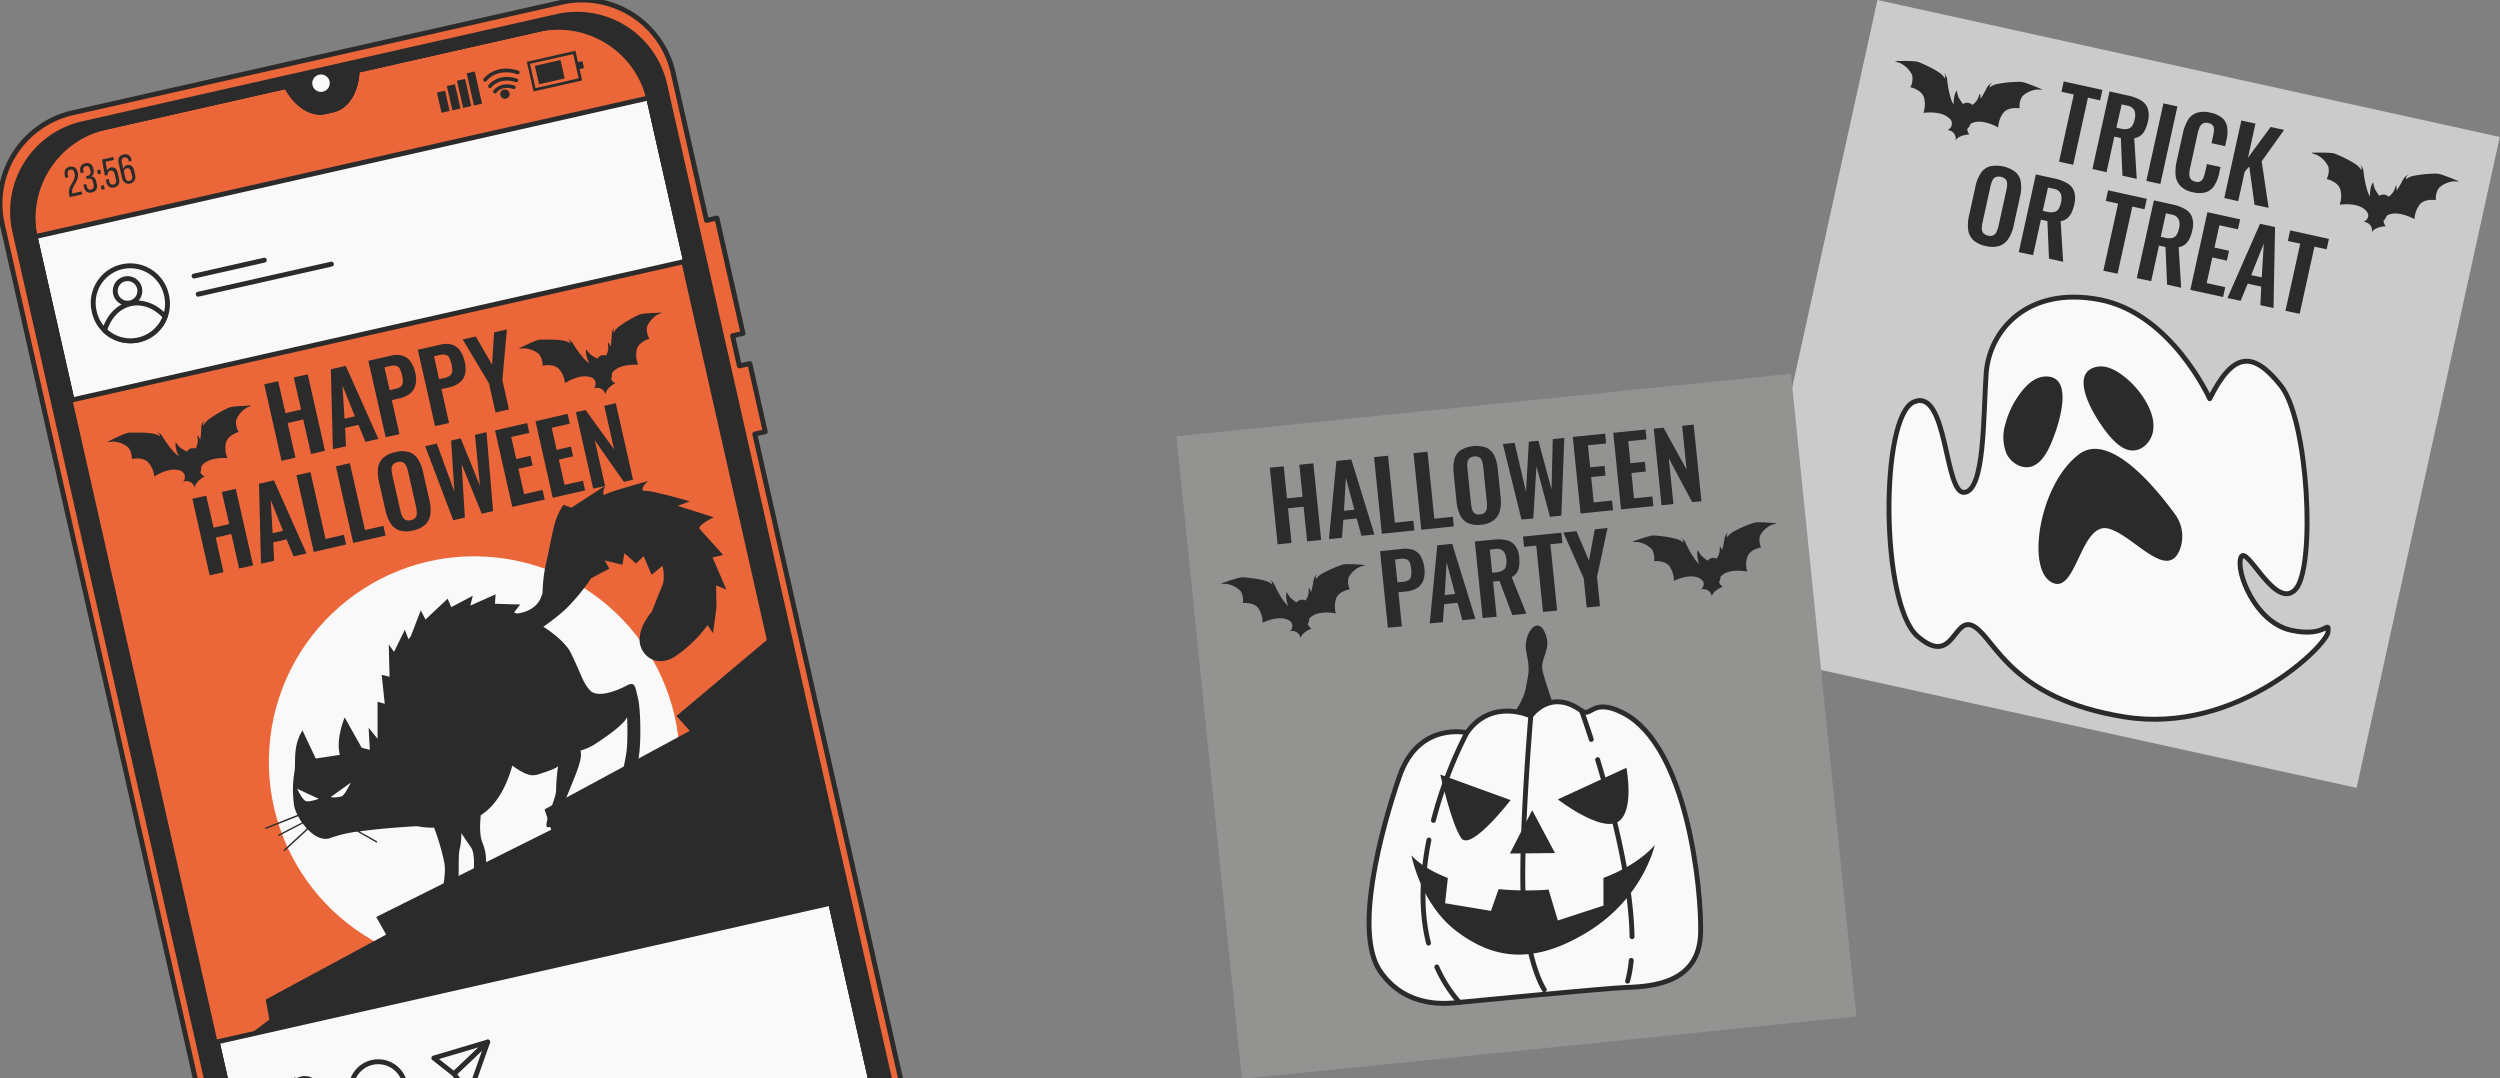<?xml version="1.0" encoding="UTF-8"?> <svg xmlns="http://www.w3.org/2000/svg" width="510" height="220" fill="none"><rect width="100%" height="100%" fill="#808080" stroke="none"/><g clip-path="url(#a)"><path d="M509.962 27.938 383 0l-29.219 132.786 126.962 27.938 29.219-132.786z" fill="#CBCBCB"></path><path d="M450.782 81.345s-7.827-17.45-22.507-20.229c-14.68-2.779-22.499 6.28-23.103 15.14-.603 8.857-.278 23.746-4.42 24.188-4.142.442-3.376-21.417-10.322-18.45-6.945 2.968-6.815 41.186.725 47.784 7.539 6.598 7.313-4.675 11.654-1.924 4.341 2.752 7.548 14.689 30.55 18.39 23.001 3.7 41.424-14.701 41.567-17.368.144-2.668-.284 1.291-7.569-.312-7.285-1.604-11.306-11.923-10.215-14.833 1.091-2.91 7.019 10.979 11.147 6.498 4.128-4.482 2.645-34.466-2.991-41.547-5.636-7.081-9.688-7.016-14.516 2.663z" fill="#F9F9F9" stroke="#2B2B2B" stroke-linecap="round" stroke-linejoin="round"></path><path d="M420.679 79.909c-.26-1.893-1.247-3.207-3.472-3.098-1.832.056-3.408 1.35-4.559 2.762a17.917 17.917 0 0 0-3.545 6.92c-.635 2-.546 4.159.253 6.099.911 1.865 3.124 3.192 5.104 2.57 1.417-.466 2.386-1.723 3.133-2.998 1.049-1.799 3.639-8.299 3.086-12.255zM425.088 78.727c-.205-1.897.423-3.407 2.597-3.886 1.788-.384 3.612.484 5.1 1.566a17.844 17.844 0 0 1 5.141 5.798c.999 1.822 1.677 3.939 1.254 5.97-.424 2.03-2.252 3.867-4.318 3.716-1.475-.084-2.733-1.084-3.769-2.136-1.489-1.401-5.594-7.065-6.005-11.028zM444.629 112.263a7.589 7.589 0 0 0-.972-7.424c-4.002-5.493-13.297-16.732-19.452-12.23-8.028 5.872-10.947 23.204-5.753 26.144 5.194 2.939 5.891-12.634 11.828-10.877 5.046 1.492 11.735 10.578 14.349 4.387zM471.507 31.158s3.857-.139 4.745.173c.132.042.262.091.388.148l.498.21.558.256.297.135.61.305c.632.308 1.244.656 1.832 1.041.536.334.987.787 1.318 1.325 0 0 .001-.288.017-.502.016-.214-.307-.69-.307-.69.331.316.564.72.669 1.166a21.52 21.52 0 0 0 .709 3.85 6.49 6.49 0 0 0 .636 1.525 6.183 6.183 0 0 1 .23-2.034c.103-.467.432-.94.439-.829.047.459.161.908.337 1.334.266.482.568.943.901 1.381a1.58 1.58 0 0 1 1.171-.232c.274.078.525.218.735.41l.07-.039c.404-.317.742-.71.994-1.158.29-.612.336-1.1.442-1.054.106.047.115.469.124.992.821-1.188 1.172-2.075 1.459-2.495.266-.363.63-.645 1.05-.81 0 0-.483.32-.546.533-.008.055-.02.11-.036.163l-.048.222-.022.097a4.098 4.098 0 0 1 1.719-.742 25.627 25.627 0 0 1 4.666-.42 6.89 6.89 0 0 1 1.469.393c.368.128.763.277 1.136.422l.373.144 1.069.445.447.192-.044-.01a4.104 4.104 0 0 1-.928-.025 5.126 5.126 0 0 0-3.178 1.4 3.734 3.734 0 0 0-.578 2.448s-2.246-.394-3.308.897a5.271 5.271 0 0 0-1.056 2.996s-3.021-1.754-5.147-.962c-.18.063-.352.145-.513.245-.02.09-.075.163-.108.241a2.09 2.09 0 0 1-.557.764c.022.423.181.827.455 1.15 0 0-2.183.025-2.86 1.26l.054-.244a1.742 1.742 0 0 0-1.246-1.83 2.13 2.13 0 0 0-.415-.091s1.89-.992.201-2.507c-1.689-1.515-5.133-.99-5.133-.99a5.25 5.25 0 0 0 .107-3.173c-.513-1.59-2.766-2.063-2.766-2.063a3.727 3.727 0 0 0 .36-2.487 5.193 5.193 0 0 0-2.443-2.467 4.333 4.333 0 0 1-.907-.332l-.139-.077zM386.565 12.467s3.858-.14 4.738.171c.135.042.267.092.395.15l.491.209c.177.078.369.159.566.256l.296.136.603.303c.632.308 1.243.656 1.832 1.041.537.336.99.79 1.326 1.326a4.423 4.423 0 0 1 .017-.501c.047-.216-.315-.692-.315-.692.331.304.569.696.685 1.13.111 1.304.348 2.594.708 3.851.147.533.361 1.045.637 1.525a6.13 6.13 0 0 1 .23-2.034c.102-.468.432-.94.439-.83.047.458.157.907.329 1.333.268.483.572.945.909 1.383a1.58 1.58 0 0 1 1.171-.233c.271.077.52.217.727.409l.07-.039a3.89 3.89 0 0 0 1.031-1.15c.283-.614.328-1.102.442-1.054.114.049.115.469.124.992.822-1.188 1.172-2.075 1.459-2.494.267-.364.63-.646 1.05-.812 0 0-.483.322-.545.534a1.14 1.14 0 0 0-.036.163c-.018.082-.036.163-.086.214-.051.051-.022.097-.022.097a4.186 4.186 0 0 1 1.719-.742 25.57 25.57 0 0 1 4.659-.422c.502.078.995.21 1.469.394.368.127.763.277 1.136.42l.373.145 1.068.445.441.19-.037-.008c-.31.025-.621.017-.928-.025a5.165 5.165 0 0 0-3.186 1.399c-.46.73-.651 1.6-.54 2.456 0 0-2.247-.394-3.309.897a5.237 5.237 0 0 0-1.063 2.994s-3.021-1.754-5.14-.96a2.96 2.96 0 0 0-.52.243l-.1.243a2.101 2.101 0 0 1-.557.764c.016.422.174.826.447 1.148 0 0-2.176.027-2.852 1.263l.054-.245a1.737 1.737 0 0 0-1.247-1.83 2.195 2.195 0 0 0-.423-.093 1.408 1.408 0 0 0 .879-1.188 1.403 1.403 0 0 0-.67-1.317c-1.688-1.515-5.14-.991-5.14-.991a5.207 5.207 0 0 0 .114-3.172c-.513-1.59-2.766-2.063-2.766-2.063a3.727 3.727 0 0 0 .361-2.487 5.198 5.198 0 0 0-2.592-2.5 4.417 4.417 0 0 1-.915-.333l-.006-.01zM420.042 32.978l3.015-13.702-2.522-.555.465-2.115 7.893 1.737-.468 2.13-2.485-.547-3.012 13.687-2.886-.635zM426.855 34.477l3.48-15.816 3.791.834c.922.18 1.809.508 2.625.974a3.171 3.171 0 0 1 1.391 1.667c.254.856.264 1.766.028 2.628a7.723 7.723 0 0 1-.556 1.682c-.199.451-.5.851-.88 1.167a2.695 2.695 0 0 1-1.347.575l.508 8.294-2.923-.643-.317-7.677-1.328-.292-1.597 7.255-2.875-.648zm4.89-8.436.897.197c.456.122.934.139 1.397.051.362-.076.684-.282.905-.579.254-.408.43-.86.519-1.332a3.04 3.04 0 0 0-.052-1.886 2.013 2.013 0 0 0-1.538-.96l-1.054-.233-1.074 4.742zM437.856 36.899l3.48-15.817 2.856.629-3.48 15.817-2.856-.629zM447.367 39.217a4.806 4.806 0 0 1-2.571-1.29 3.624 3.624 0 0 1-.97-2.165 8.983 8.983 0 0 1 .207-2.817l1.243-5.645a9.26 9.26 0 0 1 1.012-2.726 3.425 3.425 0 0 1 1.784-1.536 5.06 5.06 0 0 1 2.865-.046c.903.15 1.749.537 2.452 1.123.529.5.871 1.165.969 1.886a6.949 6.949 0 0 1-.143 2.488l-.292 1.328-2.775-.61.301-1.366c.092-.406.159-.817.201-1.231a1.517 1.517 0 0 0-.18-.95 1.414 1.414 0 0 0-.974-.556 1.519 1.519 0 0 0-1.16.11 1.667 1.667 0 0 0-.646.815 8.716 8.716 0 0 0-.377 1.255l-1.514 6.877c-.116.473-.173.96-.17 1.447-.011.343.1.679.312.948.242.268.568.444.925.5a1.329 1.329 0 0 0 1.099-.117c.275-.205.48-.492.585-.82.145-.409.263-.827.353-1.252l.308-1.402 2.775.61-.279 1.269a7.708 7.708 0 0 1-.92 2.41 3.331 3.331 0 0 1-1.673 1.421 4.831 4.831 0 0 1-2.747.042zM453.75 40.396l3.48-15.816 2.886.635-1.531 6.958 4.625-6.278 2.752.606-4.582 6.404 1.418 9.498-2.879-.634-1.067-7.803-.936 1.07-1.32 6.002-2.846-.642zM405.08 50.179a5.119 5.119 0 0 1-2.541-1.213 3.534 3.534 0 0 1-1.036-2.117 8.344 8.344 0 0 1 .181-2.87l1.306-5.934a8.117 8.117 0 0 1 1.034-2.65 3.465 3.465 0 0 1 1.817-1.437 6.471 6.471 0 0 1 5.378 1.184c.575.56.941 1.3 1.041 2.096.116.949.06 1.912-.167 2.84l-1.306 5.936a8.015 8.015 0 0 1-1.041 2.648 3.702 3.702 0 0 1-1.829 1.488c-.924.28-1.908.29-2.837.029zm.468-2.13a1.372 1.372 0 0 0 1.779-.837c.169-.374.297-.766.381-1.168l1.603-7.285c.095-.4.143-.81.145-1.22a1.521 1.521 0 0 0-.278-.933 2.01 2.01 0 0 0-2.099-.462c-.294.161-.524.418-.65.728a5.455 5.455 0 0 0-.382 1.169l-1.603 7.285c-.09.4-.143.807-.159 1.217a1.58 1.58 0 0 0 .271.962 1.6 1.6 0 0 0 .992.545zM411.826 51.439l3.49-15.861 3.791.834a8.41 8.41 0 0 1 2.623.982 3.176 3.176 0 0 1 1.398 1.669 4.84 4.84 0 0 1 .021 2.625 7.846 7.846 0 0 1-.549 1.684c-.206.45-.509.847-.887 1.166-.386.31-.849.51-1.34.576l.51 8.287-2.893-.637-.319-7.669-1.328-.292-1.595 7.248-2.922-.612zm4.888-8.429.897.198c.456.12.934.138 1.397.05.364-.072.687-.279.905-.578.253-.41.429-.86.519-1.333a3.1 3.1 0 0 0-.044-1.884 2.03 2.03 0 0 0-1.545-.97l-1.053-.232-1.076 4.75zM429.079 55.235l3.015-13.702-2.522-.555.475-2.159 7.901 1.739-.469 2.13-2.485-.548-3.015 13.702-2.9-.607zM435.904 56.737l3.49-15.861 3.791.834c.923.179 1.809.51 2.623.981a3.16 3.16 0 0 1 1.391 1.668 4.77 4.77 0 0 1 .028 2.627 7.785 7.785 0 0 1-.557 1.682c-.203.45-.503.848-.879 1.168-.389.31-.854.508-1.347.574l.51 8.287-2.871-.632-.319-7.669-1.328-.292-1.595 7.248-2.937-.615zm4.888-8.43.898.198c.453.12.928.137 1.389.05.364-.07.688-.278.905-.58.256-.407.432-.859.519-1.332a3.042 3.042 0 0 0-.045-1.884 1.997 1.997 0 0 0-1.558-1.012l-1.054-.232-1.054 4.793zM446.822 59.14l3.49-15.86 6.677 1.469-.447 2.033-3.784-.833-1.002 4.555 2.968.653-.443 2.01-2.967-.652-1.153 5.237 3.791.834-.439 1.996-6.691-1.441zM454.389 60.805l6.658-15.164 3.064.675-.316 16.528-2.678-.59.172-3.788-2.752-.606-1.449 3.508-2.699-.563zm4.858-4.686 2.151.473.413-6.894-2.564 6.42zM466.231 63.41l3.016-13.701-2.523-.556.475-2.158 7.901 1.738-.468 2.13-2.486-.547-3.015 13.702-2.9-.607z" fill="#2B2B2B"></path><path d="M365.353 76.247 240 89l13.338 131.103 125.353-12.753-13.338-131.103z" fill="#939392"></path><path d="M308.141 146.472s2.631-3.228 3.138-6.18c.506-2.953.907-3.445.11-7.131-.796-3.685 2.171-7.761 3.767-4.15 1.596 3.612-1.157 5.143-.444 8.001.712 2.858 4.278 12.959 4.278 12.959s-10.175 3.13-10.849-3.499z" fill="#2B2B2B"></path><path d="M299.233 149.473s-9.86-2.349-13.751 8.933c-3.892 11.282-9.332 31.935-3.911 39.76 5.422 7.826 14.066 6.525 16.139 6.314 2.073-.211 30.465-2.937 34.028-3.04 5.843-.18 14.962-1.108 15.19-11.166.203-8.62-2.63-38.14-15.865-44.86-6.188-3.145-6.466 1.027-8.418-.402-6.398-4.7-10.364 1.054-10.364 1.054s-7.922-3.819-13.048 3.407z" fill="#F9F9F9" stroke="#2B2B2B" stroke-linecap="round" stroke-linejoin="round"></path><path d="M293.109 197.259a28.083 28.083 0 0 0 4.598 7.221M291.498 171.367c-1.339 6.693-1.813 14.105-.081 21.025M299.235 149.473a86.837 86.837 0 0 0-6.816 17.884M312.286 146.052s-2.477 29.114-1.336 40.335c1.142 11.222 4.085 15.496 4.085 15.496M332.774 195.919a25.142 25.142 0 0 1-.746 4.235M325.918 154.973c2.94 9.691 6.831 24.592 7.019 36.11M322.641 144.998s.811 2.226 1.978 5.845" stroke="#2B2B2B" stroke-linecap="round" stroke-linejoin="round"></path><path d="m308.17 163.217-14.346-5.2s2.299 10.23 4.28 12.966c1.98 2.737 10.066-7.766 10.066-7.766zM331.788 156.625l-13.997 6.449s8.633 6.663 12.193 4.628c3.56-2.035 1.804-11.077 1.804-11.077zM312.567 165.286l-4.548 8.833 9.204-.093-4.656-8.74z" fill="#2B2B2B"></path><path d="m327.098 179.089.013 5.653-9.311 3.041-1.894-6.319c-1.201.122-2.454.168-3.771.176a58.68 58.68 0 0 1-6.413-.258l-1.561 4.437-9.365-1.556.564-5.157c-5.391-2.064-7.426-4.617-7.426-4.617s1.847 9.862 9.108 15.406c7.261 5.544 15.388 7.226 26.82.232 11.433-6.995 13.712-17.757 13.712-17.757s-3.074 3.968-10.476 6.719zM332.927 110.524s3.509-1.297 4.42-1.286l.402.019.522.043.592.065.315.042.652.089c.676.098 1.344.235 2.003.411a4.005 4.005 0 0 1 1.615.812s-.086-.257-.136-.467c-.051-.209-.492-.542-.492-.542.394.185.729.477.966.842a20.909 20.909 0 0 0 1.819 3.33c.297.446.649.853 1.048 1.21a5.981 5.981 0 0 1-.405-1.942c-.047-.461.113-1.003.153-.896.182.406.422.783.714 1.119.39.366.808.702 1.249 1.005.249-.314.61-.52 1.007-.576.276-.006.55.049.801.163l.053-.065c.276-.411.468-.874.564-1.36.082-.652-.024-1.115.087-1.111.203.259.345.561.416.883.396-1.343.45-2.266.586-2.746.137-.413.387-.78.721-1.058 0 0-.347.442-.341.649.01.056.015.112.017.168l.023.22.009.095c.354-.5.819-.912 1.358-1.203a23.587 23.587 0 0 1 4.168-1.801c.486-.082.98-.11 1.472-.083.378.006.787.023 1.174.043l.386.02 1.119.086.471.041-.044.005a3.607 3.607 0 0 1-.861.265 4.966 4.966 0 0 0-2.502 2.252 3.6 3.6 0 0 0 .209 2.421s-2.187.326-2.773 1.836a5.109 5.109 0 0 0-.064 3.078s-3.313-.699-5.031.675a2.425 2.425 0 0 0-.397.381c.008.088-.02.172-.026.254a2.014 2.014 0 0 1-.282.865c.146.385.416.712.767.928 0 0-2.002.685-2.251 2.02l-.024-.234a1.694 1.694 0 0 0-1.702-1.307 3.146 3.146 0 0 0-.41.041s1.441-1.478-.573-2.361c-2.014-.883-5.026.644-5.026.644a5.084 5.084 0 0 0-.863-2.953c-.955-1.317-3.172-1.062-3.172-1.062a3.61 3.61 0 0 0-.421-2.399 4.993 4.993 0 0 0-2.998-1.53 3.715 3.715 0 0 1-.936-.038h-.148zM249.06 119.057s3.509-1.297 4.413-1.285l.409.017.515.044.598.065.315.042.646.09c.675.097 1.344.234 2.003.41a4.104 4.104 0 0 1 1.622.812 4.23 4.23 0 0 1-.137-.467c-.021-.205-.499-.541-.499-.541.397.183.734.474.974.84a19.554 19.554 0 0 0 1.819 3.331c.297.446.649.853 1.048 1.21a5.987 5.987 0 0 1-.405-1.942c-.047-.461.113-1.003.153-.896.181.405.419.782.706 1.12.392.366.813.702 1.257 1.004a1.56 1.56 0 0 1 1.007-.576c.273-.008.545.048.793.163l.053-.064c.291-.409.496-.873.601-1.364.075-.651-.032-1.114.087-1.111.203.259.345.561.416.882.396-1.342.45-2.266.586-2.746.137-.412.387-.779.721-1.057 0 0-.347.442-.341.649.002.056.008.112.017.168.009.081.017.161-.014.224-.031.062.01.095.01.095.355-.499.82-.911 1.357-1.204a23.622 23.622 0 0 1 4.161-1.8c.486-.081.98-.109 1.472-.083.378.006.787.024 1.174.044l.387.019 1.118.086.463.042-.08.008a3.656 3.656 0 0 1-.861.266 5 5 0 0 0-2.509 2.253 3.57 3.57 0 0 0 .246 2.417s-2.187.326-2.774 1.836a5.09 5.09 0 0 0-.071 3.079s-3.313-.699-5.023.673a2.871 2.871 0 0 0-.405.382l-.019.254a2 2 0 0 1-.282.865c.142.386.41.713.761.929 0 0-1.996.684-2.245 2.019l-.023-.235a1.696 1.696 0 0 0-1.702-1.306c-.14.005-.28.019-.418.042a1.36 1.36 0 0 0-.566-2.362c-2.014-.883-5.033.645-5.033.645a5.048 5.048 0 0 0-.856-2.955c-.955-1.316-3.171-1.061-3.171-1.061a3.616 3.616 0 0 0-.422-2.399 4.985 4.985 0 0 0-2.997-1.53 3.731 3.731 0 0 1-.944-.038l-.111-.003zM260.633 111.048l-1.59-15.631 2.835-.288.665 6.54 3.186-.324-.665-6.54 2.856-.291 1.591 15.631-2.857.29-.718-7.061-3.187.324.719 7.061-2.835.289zM271.106 109.983l1.515-15.947 3.047-.31 4.718 15.313-2.644.269-.983-3.549-2.724.277-.27 3.676-2.659.271zm3.059-5.788 2.125-.216-1.733-6.484-.392 6.7zM281.895 108.885l-1.59-15.631 2.856-.29 1.39 13.66 3.78-.385.2 1.97-6.636.676zM289.942 108.067l-1.59-15.63 2.856-.291 1.39 13.66 3.779-.384.201 1.97-6.636.675zM302.143 107.039c-.917.14-1.855.02-2.707-.346a3.432 3.432 0 0 1-1.595-1.636 8.117 8.117 0 0 1-.703-2.697l-.596-5.86a7.847 7.847 0 0 1 .149-2.752 3.35 3.35 0 0 1 1.238-1.873 6.198 6.198 0 0 1 5.31-.54 3.431 3.431 0 0 1 1.589 1.585c.395.838.635 1.742.708 2.666l.596 5.859c.113.92.06 1.853-.156 2.754a3.543 3.543 0 0 1-1.233 1.917c-.761.55-1.663.87-2.6.923zm-.214-2.102a1.525 1.525 0 0 0 1.016-.414c.214-.253.342-.566.368-.896a5.39 5.39 0 0 0-.003-1.191l-.732-7.193a5.225 5.225 0 0 0-.237-1.167 1.47 1.47 0 0 0-.537-.775 1.955 1.955 0 0 0-2.073.211 1.41 1.41 0 0 0-.378.867c-.045.396-.044.796.002 1.192l.732 7.192c.039.396.113.787.223 1.169.088.319.278.601.54.804.323.196.707.267 1.079.201zM310.377 105.987 306.59 90.58l2.395-.244 2.32 9.999.58-10.227 1.948-.198 2.682 9.925.244-10.26 2.359-.24-.607 15.854-2.315.236-2.757-10.295-.655 10.649-2.407.208zM322.438 104.76l-1.59-15.63 6.592-.671.204 2.007-3.706.377.457 4.497 2.93-.298.202 1.985-2.93.298.526 5.171 3.743-.381.201 1.971-6.629.674zM330.692 103.921l-1.59-15.631 6.592-.67.204 2.006-3.743.381.458 4.497 2.929-.298.202 1.985-2.93.298.527 5.172 3.742-.381.201 1.97-6.592.671zM338.957 103.08l-1.59-15.63 1.985-.203 4.708 8.528-.906-8.915 2.351-.239 1.59 15.631-1.89.192-4.773-8.95.95 9.339-2.425.247zM283.124 128.054l-1.588-15.616 4.592-.468a4.48 4.48 0 0 1 2.338.288 3.087 3.087 0 0 1 1.451 1.384c.375.735.6 1.537.662 2.36a5.06 5.06 0 0 1-.277 2.515 3.074 3.074 0 0 1-1.327 1.504 5.322 5.322 0 0 1-2.154.648l-1.546.158.707 6.951-2.858.276zm1.946-9.249 1.084-.11a2.695 2.695 0 0 0 1.178-.342 1.187 1.187 0 0 0 .527-.794c.078-.443.087-.896.026-1.342a5.986 5.986 0 0 0-.265-1.364 1.167 1.167 0 0 0-.622-.729 2.57 2.57 0 0 0-1.321-.117l-1.084.11.477 4.688zM291.667 127.184l1.539-15.934 3.047-.31 4.718 15.313-2.645.269-.982-3.549-2.725.277-.27 3.676-2.682.258zm3.059-5.795 2.116-.215-1.732-6.484-.384 6.699zM302.456 126.086l-1.589-15.616 3.729-.38a8.366 8.366 0 0 1 2.711.102 3.096 3.096 0 0 1 1.786 1.113c.495.714.78 1.551.823 2.418a7.465 7.465 0 0 1-.004 1.71 3.18 3.18 0 0 1-.454 1.349 2.734 2.734 0 0 1-1.067.937l2.981 7.475-2.857.29-2.618-6.971-1.312.133.729 7.164-2.858.276zm1.945-9.249.872-.089a3.02 3.02 0 0 0 1.294-.375c.316-.19.549-.491.654-.844.11-.453.135-.922.074-1.384a2.95 2.95 0 0 0-.619-1.72 1.954 1.954 0 0 0-1.708-.419l-1.04.106.473 4.725zM314.77 124.834l-1.376-13.528-2.49.253-.213-2.087 7.823-.796.214 2.102-2.446.249 1.376 13.528-2.888.279zM323.683 123.927l-.607-5.962-4.146-9.332 2.659-.271 2.563 5.993 1.179-6.373 2.608-.266-2.144 9.987.607 5.962-2.719.262z" fill="#2B2B2B"></path><path d="m130.888 13.543 53.257 235.59a12 12 0 0 1-9.061 14.357L73.296 286.502a12.003 12.003 0 0 1-14.32-9.061L5.72 41.844a12.002 12.002 0 0 1 9-14.35l43.694-9.878.067.127c1.973 3.676 5.056 5.656 7.839 5.026l1.59-.36c2.783-.63 4.71-3.75 4.913-7.906v-.143l43.678-9.879a12 12 0 0 1 14.387 9.062z" fill="#F9F9F9" stroke="#2B2B2B" stroke-linecap="round" stroke-linejoin="round"></path><path d="m132.342 19.978-1.456-6.436a12.004 12.004 0 0 0-5.301-7.505 11.998 11.998 0 0 0-9.055-1.556l-43.678 9.857v.142c-.203 4.163-2.13 7.276-4.914 7.906l-1.59.36c-2.783.63-5.865-1.35-7.838-5.025l-.068-.128-43.723 9.901a12.002 12.002 0 0 0-9.061 14.35l1.455 6.443 125.229-28.309z" fill="#EB673A" stroke="#2B2B2B" stroke-linecap="round" stroke-linejoin="round"></path><path d="m151.578 68.015-5.326-23.53-2.122.48-6.811-30.125A19.044 19.044 0 0 0 114.546.468L14.783 23.016A19.037 19.037 0 0 0 .471 45.782L54.553 285.16a19.037 19.037 0 0 0 22.766 14.372l99.762-22.548a19.041 19.041 0 0 0 11.904-8.405 19.043 19.043 0 0 0 2.468-14.361L153.978 88.545l2.131-.48-3.143-13.9-2.131.48-1.387-6.15 2.13-.48zm32.667 181.673a11.435 11.435 0 0 1-8.596 13.682L72.736 286.623a11.433 11.433 0 0 1-13.667-8.634L7.222 48.707A19.03 19.03 0 0 1 21.586 25.95l36.838-8.333.067.127c1.973 3.676 5.056 5.656 7.839 5.026l1.59-.36c2.783-.63 4.71-3.75 4.913-7.906v-.143l36.822-8.326a19.037 19.037 0 0 1 22.766 14.364l51.824 229.29z" fill="#EB673A" stroke="#2B2B2B" stroke-linecap="round" stroke-linejoin="round"></path><path d="M113.638 3.364 16.875 25.237A18.362 18.362 0 0 0 3.014 47.192L56.27 282.775a18.356 18.356 0 0 0 21.956 13.862l96.762-21.873a18.372 18.372 0 0 0 13.862-21.963L135.593 17.226a18.355 18.355 0 0 0-21.955-13.862zm70.704 246.617c.322 1.426.361 2.901.114 4.342a11.145 11.145 0 0 1-4.547 7.205 11.134 11.134 0 0 1-3.968 1.767L72.48 286.69a11.14 11.14 0 0 1-13.322-8.401L7.08 48.047a18.362 18.362 0 0 1 13.854-21.955l37.505-8.476.068.128c1.972 3.675 5.055 5.655 7.838 5.025l1.59-.36c2.783-.63 4.711-3.75 4.914-7.906v-.142l37.504-8.476a18.362 18.362 0 0 1 21.956 13.861l52.034 230.235z" fill="#2B2B2B" stroke="#2B2B2B" stroke-linecap="round" stroke-linejoin="round"></path><path d="M67.23 16.588a1.785 1.785 0 1 0-3.482.791 1.785 1.785 0 0 0 3.481-.79z" fill="#F9F9F9"></path><path d="M15.872 35.197c.397 1.763-1.433 2.843-1.14 4.194v.09l1.92-.436.135.593-2.566.578-.112-.495c-.428-1.89 1.5-2.708 1.095-4.35-.135-.608-.405-.879-.893-.751-.487.128-.607.495-.487 1.013l.112.517-.607.143-.105-.48c-.203-.893.067-1.583.975-1.786.908-.202 1.47.27 1.673 1.17zM19.073 34.463v.15a1.185 1.185 0 0 1-.436 1.365 1.185 1.185 0 0 1 .983 1.05l.105.45a1.305 1.305 0 0 1-.99 1.778c-.893.203-1.44-.285-1.643-1.178l-.09-.405.608-.135.097.443c.12.525.413.795.878.69.465-.105.615-.465.488-1.058l-.105-.457c-.128-.57-.436-.795-.93-.698l-.353.075-.135-.585.382-.082a.752.752 0 0 0 .525-.96l-.06-.27c-.135-.6-.42-.863-.892-.75-.473.112-.615.48-.495 1.005l.067.307-.607.135-.06-.27c-.203-.893.082-1.56.982-1.763.9-.202 1.478.27 1.68 1.163zM20.435 34.59l.18.81-.623.142-.187-.81.63-.142zm.75 3.18.18.818-.623.135-.187-.81.63-.143zM21.881 34.845a.968.968 0 0 1 .75-.683c.75-.165 1.208.308 1.403 1.148l.255 1.14c.203.9-.09 1.575-.983 1.778-.892.202-1.447-.285-1.65-1.178l-.09-.397.615-.136.098.435c.12.526.405.796.877.69.473-.104.608-.472.488-.997l-.255-1.14c-.12-.525-.405-.795-.878-.69a.653.653 0 0 0-.517.75v.127l-.608.143-.577-3.285 2.31-.526.127.585-1.717.39.352 1.846zM26.865 32.692v.105l-.615.143v-.15c-.12-.526-.405-.75-.886-.683-.48.067-.637.48-.495 1.11l.3 1.313a.967.967 0 0 1 .803-.848c.75-.165 1.208.3 1.395 1.148l.203.885a1.38 1.38 0 1 1-2.686.607l-.675-3c-.21-.93.083-1.598 1.005-1.808.923-.21 1.448.285 1.65 1.178zm-1.5 2.648.194.877c.12.526.413.796.886.683.472-.112.622-.473.502-.998l-.225-.877c-.12-.525-.42-.795-.885-.69-.465.105-.615.472-.495 1.005h.022zM90.794 18.508l-1.653.373.933 4.127 1.653-.374-.933-4.127zM92.814 17.175l-1.654.374 1.122 4.96 1.653-.374-1.121-4.96zM94.88 16.094l-1.653.374 1.253 5.546 1.654-.374-1.254-5.546zM96.853 14.576l-1.654.374 1.486 6.57 1.653-.374-1.485-6.57zM118.754 16.407l-9.909 2.25-1.372-6.053 9.916-2.25 1.365 6.053zm-9.519 1.568 8.814-1.995-1.118-4.95-8.813 1.987 1.117 4.958z" fill="#2B2B2B"></path><path d="m114.341 12.243-5.232 1.183.851 3.76 5.231-1.182-.85-3.76zM118.814 12.465l-1.244.282.323 1.426 1.244-.28-.323-1.428zM104.904 18.155a.344.344 0 0 1-.195 0c-2.288-.75-3.375.668-3.42.75a.376.376 0 0 1-.526.083.37.37 0 0 1-.082-.525c.052-.083 1.425-1.928 4.26-1.013a.384.384 0 0 1 .241.48.367.367 0 0 1-.278.225z" fill="#2B2B2B"></path><path d="M105.374 16.745a.443.443 0 0 1-.195 0c-3.316-1.072-4.891 1.05-4.906 1.066a.383.383 0 0 1-.635-.02.374.374 0 0 1 .02-.423s1.92-2.588 5.753-1.343a.385.385 0 0 1 .291.39.385.385 0 0 1-.328.36v-.03z" fill="#2B2B2B"></path><path d="M105.724 15.147a.376.376 0 0 1-.203 0c-4.185-1.365-6.173 1.26-6.255 1.373a.39.39 0 0 1-.633-.04.374.374 0 0 1 .017-.418s2.378-3.188 7.111-1.65a.374.374 0 0 1 .24.472.386.386 0 0 1-.277.263zM103.939 19.026a.957.957 0 0 1-.406.972.954.954 0 1 1 .406-.972z" fill="#2B2B2B"></path><path d="M33.981 60.31a7.546 7.546 0 0 1-12.624 7.081 7.381 7.381 0 0 1-2.107-3.75 7.554 7.554 0 1 1 14.731-3.33z" fill="#F9F9F9" stroke="#2B2B2B" stroke-linecap="round" stroke-linejoin="round"></path><path d="M28.472 58.826a2.506 2.506 0 1 0-4.887 1.11 2.506 2.506 0 0 0 4.887-1.11zM33.69 64.594a7.546 7.546 0 0 1-12.338 2.79c.817-2.745 2.707-4.838 5.25-5.415 2.543-.578 5.168.51 7.089 2.625z" fill="#F9F9F9" stroke="#2B2B2B" stroke-linecap="round" stroke-linejoin="round"></path><path d="m40.434 60.019 27.176-6.143M39.59 56.313l14.334-3.24" stroke="#2B2B2B" stroke-linecap="round" stroke-linejoin="round"></path><path d="m64.603 224.424-1.005 1.591-3.068 4.86-4.861-3.068-1.59-.997a2.881 2.881 0 0 1 3.075-4.869l1.583 1.006.99-1.583a2.871 2.871 0 0 1 3.964-.896 2.872 2.872 0 0 1 .897 3.964l.015-.008z" fill="#EB673A" stroke="#2B2B2B" stroke-miterlimit="10"></path><path d="m83.791 226.255-1.5-2.025a5.543 5.543 0 1 0-1.163 1.778l2.663.247zM99.493 212.573l-6.871 6.518-4.126-3.248 10.997-3.27z" fill="#F9F9F9" stroke="#2B2B2B" stroke-linecap="round" stroke-linejoin="round"></path><path d="m99.492 212.573-6.87 6.518 3.075 4.216 3.795-10.734z" fill="#F9F9F9" stroke="#2B2B2B" stroke-linecap="round" stroke-linejoin="round"></path><path d="m139.496 53.372-125.21 28.31 29.607 130.953 125.211-28.309-29.608-130.954z" fill="#EB673A" stroke="#2B2B2B" stroke-miterlimit="10"></path><path d="M138.38 160.307c2.712-22.986-13.722-43.818-36.708-46.53-22.986-2.713-43.818 13.722-46.53 36.707-2.713 22.986 13.722 43.818 36.708 46.531 22.985 2.712 43.817-13.723 46.53-36.708z" fill="#F9F9F9"></path><path d="m169.099 184.332-12.241-54.127L138 146.055l2.708 3.037-29.614 16.015 1.35 4.156-35.697 17.799 2.026 3.593-24.566 13.254.743 4.089-4.036 3.052L169.1 184.332z" fill="#2B2B2B"></path><path d="M147.525 113.209s-4.275-4.711-4.8-5.349c-.525-.637 2.873-2.347 2.873-2.347l-7.336-2.318 2.437-.93s-7.29-2.131-9.001-2.123c-1.71.007.488-2.003.488-2.003s-7.651 2.108-8.649 2.708c-.997.6-.12-1.71-.12-1.71l-6.833 4.418-1.643-.57a13.4 13.4 0 0 0-1.883 4.208c-.592 2.4-.81 3.96-1.755 8.146a30.762 30.762 0 0 0-.622 5.603 9.748 9.748 0 0 1-.263.795c-.877 2.34-3.075 3.158-4.936 3.428l-.615-.217 1.246-1.628-5.146-.158.135-1.92-5.153 2.295.495-2.002-1.088.577-3.293 1.74-.75-1.717-4.5 4.238-.983-1.853-1.995 5.206a14.85 14.85 0 0 0-.495.712l-.75-1.965-2.206 4.501-1.08-1.501.165 6.586-1.605-.397.623 5.91-1.463-.42v7.561l-1.83-2.25.255 4.501-1.665-.42-3.474-6.189s-1.852 4.403-.982 7.629c-1.043.187-4.92.75-4.92.75s-2.701-5.701-2.701-5.716c-2.033 3.136-1.335 6.684-1.605 8.251a21.864 21.864 0 0 0-.143 6.751v.143c.134.721.374 1.419.713 2.07l-6.586 2.625.113.27 6.63-2.618c.221.442.472.868.75 1.276l-4.853 2.512.135.255 4.92-2.557c.253.356.526.696.819 1.02l-4.779 4.425.203.21 4.786-4.425c1.372 1.425 3.075 2.348 4.718 1.68a26.048 26.048 0 0 1 5.348-1.253l3.953 2.251.142-.255-3.63-2.041c5.356-.75 11.724-1.065 11.724-1.065a16.66 16.66 0 0 0 3.488.3 45.796 45.796 0 0 1 2.115 7.291c.6 3.713-1.95 11.162-1.95 11.162s2.723.232 4.05-3.661c1.328-3.893.465-8.611 1.066-10.674.204-.987.3-1.993.284-3 .623.937 1.358 2.048 1.973 2.918 1.313 1.867.098 8.588.098 8.588s.712.75 1.875-1.312a9.843 9.843 0 0 0 .36-8.251c-.578-1.298-.548-3.556-.353-5.596 3.533-2.25 5.409-6.443 6.451-10.126a6.5 6.5 0 0 0 .75.532c.52.363 1.07.682 1.643.953 1.5.69 2.123.585 3.623.067.375-.127 3.271-1.05 3.331-1.5a35.11 35.11 0 0 0-.42 4.921c.06 1.755-2.956 7.643-1.643 7.598 1.312-.045 2.25-1.222 3.083-4.148.832-2.925 3.465-7.928 3.63-10.501a4.014 4.014 0 0 0-.09-.99 11.292 11.292 0 0 0 3.241-1.501c4.583-3 5.925-4.56 6.263-5.318.045.99.105 3.001 0 5.649-.195 3.848-1.778 6.75 0 6.893 1.778.142 2.168-2.34 2.505-5.408.338-3.068.225-9.061-.307-11.072-.533-2.01-.473-3.488-2.251-2.52-1.777.968-6 2.715-7.546.968-1.545-1.748-1.575-2.881-3.908-7.659-.705-1.455-2.752-3.48-5.595-5.303.16-.084.311-.185.45-.3a41.967 41.967 0 0 0 4.118-3.286 41.236 41.236 0 0 0 5.198-6.285l3.713-1.973-.945-1.673 3.608.885.405-2.362 2.37 2.107 1.56-1.5 1.613 3.796 2.25-1.831s.57 2.521-.045 3.983c-.615 1.463-2.183 5.416-2.183 5.416s-2.572 2.85-2.46 5.851c.113 3 3.361 5.671 7.171 3.293a27.041 27.041 0 0 0 6.683-6.429l1.126 1.636.697-5.251-.075-4.501 2.085.848-2.805-6.548 2.16-.51z" fill="#2B2B2B"></path><path d="M71.552 159.653s-1.133 2.408-1.8 2.776a5.59 5.59 0 0 1-2.318.195l4.118-2.971zM65.031 162.962s-1.935.712-2.655.45c-.72-.263-1.763-2.513-1.763-2.513l4.418 2.063z" fill="#F9F9F9"></path><path d="M105.781 71.128s3.39-1.74 4.305-1.846h2.543c.695.013 1.389.066 2.078.158.62.075 1.215.29 1.74.63a4.225 4.225 0 0 1-.195-.458c-.075-.202-.57-.487-.57-.487.424.141.799.401 1.08.75a21.247 21.247 0 0 0 2.25 3.143c.357.413.762.78 1.208 1.095a6.185 6.185 0 0 1-.645-1.92c-.098-.458 0-1.02.045-.923.233.39.521.743.855 1.05.44.32.904.606 1.388.855.212-.346.551-.596.945-.697.278-.045.563-.025.832.06l.045-.068c.231-.45.368-.943.405-1.447 0-.668-.165-1.126-.045-1.133.12-.008.293.367.526.833.134-.943.219-1.892.255-2.843.088-.434.296-.834.6-1.155 0 0-.3.48-.263.697v.398a.793.793 0 0 1 0 .097 4.17 4.17 0 0 1 1.223-1.388c1.253-.9 2.59-1.678 3.99-2.325a6.473 6.473 0 0 1 1.463-.27l1.193-.097h.39c.442 0 .847-.045 1.14-.053h.48a3.654 3.654 0 0 1-.833.36 5.133 5.133 0 0 0-2.25 2.588 3.695 3.695 0 0 0 .533 2.363s-2.191.6-2.596 2.205a5.154 5.154 0 0 0 .308 3.113s-3.436-.3-5.003 1.298a2.85 2.85 0 0 0-.36.442v.255c.004.315-.057.626-.18.915.192.372.504.668.885.84 0 0-1.936.938-2.026 2.326l-.082-.233a1.722 1.722 0 0 0-1.883-1.132c-.143.02-.283.052-.42.097.175-.188.295-.421.346-.674a1.397 1.397 0 0 0-.507-1.366 1.39 1.39 0 0 0-.702-.285c-2.145-.645-5.01 1.267-5.01 1.267a5.167 5.167 0 0 0-1.23-2.88c-1.125-1.207-3.338-.682-3.338-.682a3.672 3.672 0 0 0-.75-2.37 5.163 5.163 0 0 0-3.226-1.186 3.678 3.678 0 0 1-.952.083h.015zM22 90.097s3.39-1.74 4.312-1.845h2.58c.693.013 1.384.065 2.07.158.621.075 1.216.29 1.74.63 0 0-.12-.255-.194-.458-.075-.202-.57-.487-.57-.487.427.14.805.4 1.088.75a21.377 21.377 0 0 0 2.25 3.143c.36.411.768.779 1.215 1.095a6.197 6.197 0 0 1-.653-1.92c-.097-.458 0-1.02.045-.923.236.387.524.74.855 1.05.442.318.906.604 1.388.855.215-.347.556-.598.953-.697.276-.045.558-.024.825.06l.045-.068c.23-.45.368-.943.405-1.447 0-.668-.158-1.126-.045-1.133.112-.008.3.367.533.832.232-1.402.18-2.31.255-2.842a2.34 2.34 0 0 1 .6-1.163c-.14.213-.233.453-.27.705v.495a4.172 4.172 0 0 1 1.222-1.388c1.256-.9 2.594-1.68 3.998-2.325a6.286 6.286 0 0 1 1.455-.27l1.193-.097h.39l1.148-.06h.472-.037a3.262 3.262 0 0 1-.84.367 5.199 5.199 0 0 0-2.25 2.588 3.683 3.683 0 0 0 .517 2.43s-2.198.6-2.603 2.198a5.176 5.176 0 0 0 .308 3.12s-3.436-.3-5.003 1.298c-.132.135-.25.284-.353.443v.255c.012.315-.05.628-.18.915.195.37.506.664.885.84 0 0-1.935.938-2.018 2.325l-.082-.232a1.732 1.732 0 0 0-1.89-1.133c-.14.02-.279.053-.413.098a1.388 1.388 0 0 0-.87-2.326c-2.138-.645-5.003 1.268-5.003 1.268a5.206 5.206 0 0 0-1.238-2.88c-1.125-1.208-3.338-.683-3.338-.683a3.615 3.615 0 0 0-.75-2.37 5.1 5.1 0 0 0-3.218-1.186 3.696 3.696 0 0 1-.952.083l.022-.068zM57.432 94.005l-3.526-15.61 2.836-.638 1.5 6.534 3.18-.75-1.5-6.534 2.85-.645 3.526 15.61-2.85.645-1.59-7.051-3.181.75 1.59 7.051-2.835.638zM67.905 91.643l-.413-16.315 3.046-.69 6.653 14.905-2.64.6-1.433-3.466-2.715.615.18 3.75-2.678.6zm2.377-6.233 2.123-.48-2.543-6.309.42 6.789zM78.674 89.205l-3.533-15.61 4.59-1.035a4.539 4.539 0 0 1 2.4 0c.665.216 1.24.646 1.636 1.223.467.697.793 1.48.96 2.302a5.181 5.181 0 0 1 0 2.58 3.172 3.172 0 0 1-1.148 1.688 5.497 5.497 0 0 1-2.108.923l-1.545.345 1.568 6.939-2.82.645zm.832-9.61 1.08-.247a2.767 2.767 0 0 0 1.156-.487c.25-.214.407-.519.434-.848a4.735 4.735 0 0 0-.135-1.358 6.495 6.495 0 0 0-.435-1.35 1.215 1.215 0 0 0-.75-.66 2.648 2.648 0 0 0-1.357.045l-1.08.24 1.087 4.666zM88.756 86.924l-3.525-15.58 4.59-1.034a4.62 4.62 0 0 1 2.4 0 3.203 3.203 0 0 1 1.636 1.222c.467.7.79 1.485.952 2.31.233.84.246 1.727.038 2.573a3.173 3.173 0 0 1-1.148 1.688 5.552 5.552 0 0 1-2.108.923l-1.545.345 1.568 6.938-2.858.615zm.832-9.579 1.08-.24a2.828 2.828 0 0 0 1.148-.495 1.215 1.215 0 0 0 .443-.847 4.731 4.731 0 0 0-.135-1.358 5.999 5.999 0 0 0-.443-1.35 1.184 1.184 0 0 0-.712-.66 2.648 2.648 0 0 0-1.358.045l-1.08.24 1.057 4.665zM101.085 84.142l-1.342-5.956-5.349-8.941 2.663-.608 3.323 5.754.42-6.594 2.596-.592-.915 10.366 1.35 5.956-2.746.615zM42.771 117.37l-3.533-15.617 2.836-.637 1.5 6.533 3.18-.75-1.5-6.533 2.85-.645 3.533 15.617-2.858.637-1.59-7.051-3.18.75 1.59 7.051-2.828.645zM53.241 115.001l-.405-16.315 3.045-.69 6.646 14.904-2.64.601-1.433-3.466-2.715.615.18 3.751-2.678.6zm2.378-6.226 2.123-.48-2.513-6.316.39 6.796zM64.013 112.6 60.48 96.953l2.85-.645 3.084 13.652 3.75-.855.443 1.965-6.594 1.53zM72.052 110.747l-3.533-15.61 2.85-.645 3.091 13.644 3.75-.855.45 1.973-6.608 1.493zM84.258 108.212a5.073 5.073 0 0 1-2.776 0 3.455 3.455 0 0 1-1.808-1.455 8.122 8.122 0 0 1-1.042-2.641l-1.32-5.835a7.877 7.877 0 0 1-.188-2.806 3.383 3.383 0 0 1 1.013-2.04 5.25 5.25 0 0 1 2.505-1.2 5.183 5.183 0 0 1 2.806 0c.742.25 1.377.744 1.8 1.403.501.8.854 1.684 1.042 2.61l1.328 5.858c.227.917.285 1.868.173 2.806a3.577 3.577 0 0 1-1.006 2.092 5.028 5.028 0 0 1-2.527 1.208zm-.473-2.1a1.58 1.58 0 0 0 .983-.548c.185-.282.277-.615.262-.953a6.487 6.487 0 0 0-.15-1.2l-1.627-7.186a5.252 5.252 0 0 0-.383-1.147 1.552 1.552 0 0 0-.638-.75 1.598 1.598 0 0 0-1.117-.06 1.56 1.56 0 0 0-.953.525 1.5 1.5 0 0 0-.278.93c.007.404.057.807.15 1.2l1.628 7.186c.084.396.207.783.368 1.155a1.5 1.5 0 0 0 .645.75 1.5 1.5 0 0 0 1.11.098zM92.461 106.134l-5.73-15.106 2.385-.54 3.578 9.826-.66-10.45 1.95-.442 3.923 9.677-1.02-10.404 2.355-.533 1.35 16.105-2.31.525-4.103-10.074.653 10.854-2.37.562zM104.51 103.411l-3.526-15.61 6.556-1.5.45 2.01-3.698.833 1.013 4.5 2.91-.66.45 1.988-2.91.653 1.17 5.168 3.751-.848.442 1.966-6.608 1.5zM112.756 101.543l-3.518-15.61 6.549-1.5.457 2.003-3.698.833 1.013 4.5 2.91-.66.45 1.988-2.91.66 1.163 5.16 3.75-.84.443 1.966-6.609 1.5zM121.006 99.683l-3.518-15.587 1.981-.45 5.813 8.041-2.018-8.903 2.355-.533 3.526 15.617-1.883.428-5.926-8.47 2.108 9.332-2.438.525z" fill="#2B2B2B"></path></g><defs><clipPath id="a"><path fill="#fff" d="M0 0h510v220H0z"></path></clipPath></defs></svg> 